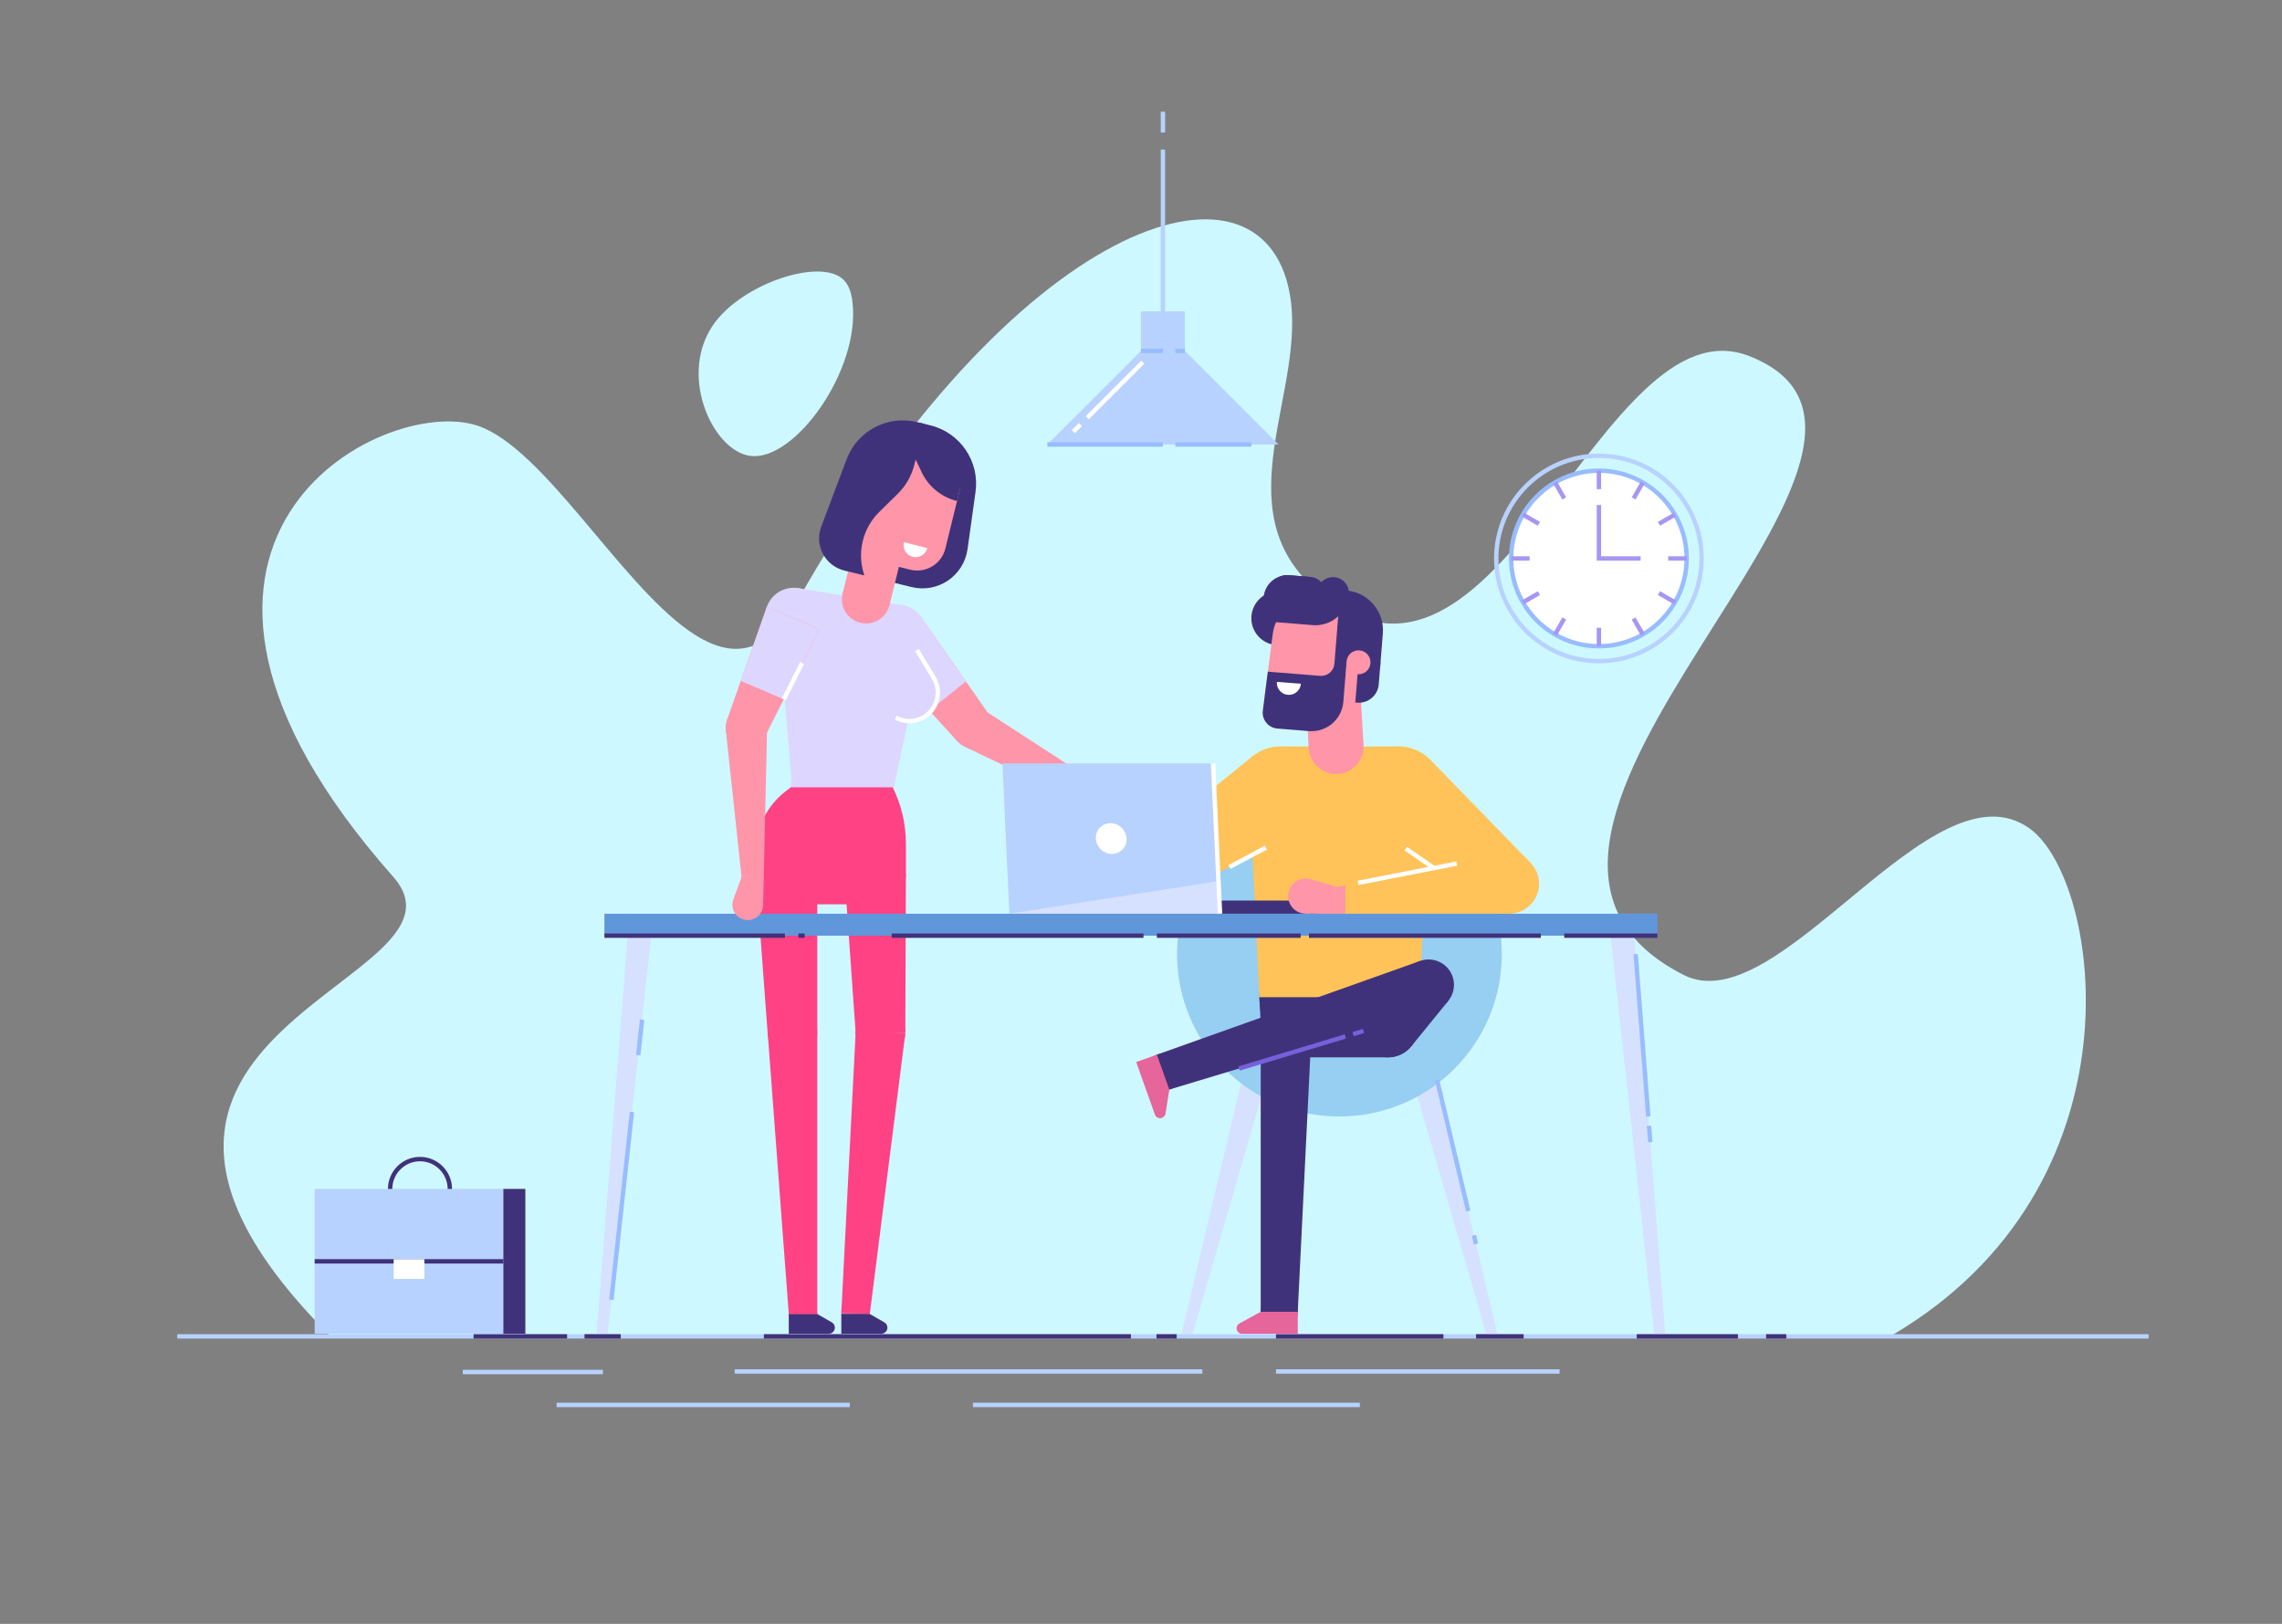 <?xml version="1.0" encoding="UTF-8" standalone="no"?>
<!-- Generator: Gravit.io -->
<svg xmlns="http://www.w3.org/2000/svg" xmlns:xlink="http://www.w3.org/1999/xlink" style="isolation:isolate" viewBox="0 0 1040 740" width="1040pt" height="740pt"><rect x="0" y="0" width="1040" height="740" fill="#808080" stroke="none"/><defs><clipPath id="_clipPath_pu4Ht6cn7ZxG0x1vpSrHJesQp7De4VMl"><rect width="1040" height="740"/></clipPath></defs><g clip-path="url(#_clipPath_pu4Ht6cn7ZxG0x1vpSrHJesQp7De4VMl)"><clipPath id="_clipPath_rk9EaBz15Q2HLuSB2Bp6za9FWW3VOL7L"><path d=" M 0 0 L 0 740 L 1040 740 L 1040 0 L 0 0 Z " fill="rgb(255,255,255)"/></clipPath><g clip-path="url(#_clipPath_rk9EaBz15Q2HLuSB2Bp6za9FWW3VOL7L)"><path d=" M 150.675 608.989 L 861.402 608.989 C 978.735 540.749 957.57 401.086 925.05 377.596 C 880.59 345.476 810.827 466.379 767.327 444.299 C 643.057 381.199 901.459 203.485 797.327 162.309 C 729.569 135.515 682.507 340.515 599.89 268.925 C 556.905 231.679 595.947 177.449 587.717 133.449 C 574.667 63.629 462.078 99.449 363.261 274.146 C 348.374 300.463 331.514 299.811 313.867 287.366 C 282.134 264.986 247.854 204.474 217.927 194.089 C 174.687 179.089 44.18 246.874 179.174 399.519 C 222.15 448.115 10.261 468.574 150.675 608.989 Z " fill="rgb(206,248,255)"/><path d=" M 508.062 367.493 C 509.255 365.003 508.204 362.017 505.713 360.824 C 503.223 359.631 500.237 360.682 499.044 363.172 C 497.851 365.663 498.902 368.649 501.392 369.842 C 503.883 371.035 506.869 369.984 508.062 367.493 Z " fill="rgb(255,149,169)"/><path d=" M 516.052 361.76 L 516.05 361.766 C 516.799 361.854 517.546 362.057 518.264 362.401 C 521.75 364.072 523.222 368.252 521.552 371.739 C 519.881 375.225 515.701 376.698 512.214 375.027 L 501.392 369.842 L 504.134 360.365 L 516.052 361.76 Z " fill="rgb(255,149,169)"/><path d=" M 448.574 323.675 L 506.281 361.142 L 501.392 369.842 L 439.338 340.111 L 448.574 323.675 Z " fill="rgb(255,149,169)"/><path d=" M 388.552 138.021 C 387.891 132.044 386.148 127.971 382.009 125.727 C 369.738 119.072 338.945 129.869 326.141 146.526 C 308.286 169.754 324.571 205.474 341.915 207.755 C 362.097 210.409 391.966 168.877 388.552 138.021 Z " fill="rgb(206,248,255)"/><line x1="547.977" y1="624.994" x2="334.835" y2="624.994"/><path d=" M 547.977 625.994 L 334.834 625.994 L 334.834 623.994 L 547.977 623.994 L 547.977 625.994 Z " fill="rgb(184,210,255)"/><line x1="387.292" y1="640.233" x2="253.653" y2="640.233"/><path d=" M 387.292 641.233 L 253.652 641.233 L 253.652 639.233 L 387.292 639.233 L 387.292 641.233 Z " fill="rgb(184,210,255)"/><line x1="619.74" y1="640.233" x2="443.405" y2="640.233"/><path d=" M 619.74 641.233 L 443.404 641.233 L 443.404 639.233 L 619.74 639.233 L 619.74 641.233 Z " fill="rgb(184,210,255)"/><line x1="274.764" y1="625.228" x2="210.928" y2="625.228"/><path d=" M 274.764 626.228 L 210.928 626.228 L 210.928 624.228 L 274.764 624.228 L 274.764 626.228 Z " fill="rgb(184,210,255)"/><line x1="710.761" y1="624.994" x2="581.512" y2="624.994"/><path d=" M 710.761 625.994 L 581.512 625.994 L 581.512 623.994 L 710.761 623.994 L 710.761 625.994 Z " fill="rgb(184,210,255)"/><path d=" M 979.195 609.987 L 80.802 609.987 L 80.802 607.987 L 979.195 607.987 L 979.195 609.987 Z " fill="rgb(184,210,255)"/><path d=" M 814.075 609.987 L 804.886 609.987 L 804.886 607.987 L 814.075 607.987 L 814.075 609.987 Z " fill="rgb(64,50,122)"/><line x1="745.928" y1="608.987" x2="792.049" y2="608.987"/><path d=" M 792.049 609.987 L 745.929 609.987 L 745.929 607.987 L 792.049 607.987 L 792.049 609.987 Z " fill="rgb(64,50,122)"/><path d=" M 515.402 609.989 L 348.135 609.989 L 348.135 607.989 L 515.402 607.989 L 515.402 609.989 Z " fill="rgb(64,50,122)"/><path d=" M 536.259 609.987 L 527.069 609.987 L 527.069 607.987 L 536.259 607.987 L 536.259 609.987 Z " fill="rgb(64,50,122)"/><path d=" M 657.819 609.988 L 581.512 609.988 L 581.512 607.988 L 657.819 607.988 L 657.819 609.988 Z " fill="rgb(64,50,122)"/><path d=" M 694.386 609.987 L 672.694 609.987 L 672.694 607.987 L 694.386 607.987 L 694.386 609.987 Z " fill="rgb(64,50,122)"/><path d=" M 258.443 609.989 L 215.825 609.989 L 215.825 607.989 L 258.443 607.989 L 258.443 609.989 Z " fill="rgb(64,50,122)"/><path d=" M 728.693 208.7 C 703.443 208.7 682.9 229.243 682.9 254.493 C 682.9 279.744 703.443 300.286 728.693 300.286 C 753.943 300.286 774.486 279.744 774.486 254.493 C 774.486 229.243 753.943 208.7 728.693 208.7 Z  M 728.693 302.286 C 702.34 302.286 680.9 280.846 680.9 254.493 C 680.9 228.14 702.34 206.7 728.693 206.7 C 755.047 206.7 776.486 228.14 776.486 254.493 C 776.486 280.846 755.047 302.286 728.693 302.286 Z " fill="rgb(184,210,255)"/><path d=" M 768.693 254.493 C 768.693 276.585 750.784 294.493 728.693 294.493 C 706.602 294.493 688.693 276.585 688.693 254.493 C 688.693 232.402 706.602 214.493 728.693 214.493 C 750.784 214.493 768.693 232.402 768.693 254.493 Z " fill="rgb(255,255,255)"/><path d=" M 728.693 215.493 C 707.188 215.493 689.693 232.989 689.693 254.493 C 689.693 275.998 707.188 293.493 728.693 293.493 C 750.198 293.493 767.693 275.998 767.693 254.493 C 767.693 232.989 750.198 215.493 728.693 215.493 Z  M 728.693 295.493 C 706.086 295.493 687.693 277.101 687.693 254.493 C 687.693 231.886 706.086 213.493 728.693 213.493 C 751.301 213.493 769.693 231.886 769.693 254.493 C 769.693 277.101 751.301 295.493 728.693 295.493 Z " fill="rgb(152,188,255)"/><line x1="728.693" y1="214.493" x2="728.693" y2="222.907"/><path d=" M 729.693 222.907 L 727.693 222.907 L 727.693 214.493 L 729.693 214.493 L 729.693 222.907 Z " fill="rgb(167,150,242)"/><line x1="728.693" y1="286.08" x2="728.693" y2="294.493"/><path d=" M 729.693 294.493 L 727.693 294.493 L 727.693 286.08 L 729.693 286.08 L 729.693 294.493 Z " fill="rgb(167,150,242)"/><line x1="708.693" y1="219.852" x2="712.9" y2="227.138"/><path d=" M 712.033 227.638 L 707.827 220.352 L 709.56 219.352 L 713.766 226.638 L 712.033 227.638 Z " fill="rgb(167,150,242)"/><line x1="744.486" y1="281.848" x2="748.693" y2="289.134"/><path d=" M 747.827 289.634 L 743.62 282.348 L 745.353 281.348 L 749.56 288.634 L 747.827 289.634 Z " fill="rgb(167,150,242)"/><line x1="694.052" y1="234.493" x2="701.338" y2="238.7"/><path d=" M 700.838 239.566 L 693.552 235.359 L 694.552 233.627 L 701.838 237.834 L 700.838 239.566 Z " fill="rgb(167,150,242)"/><line x1="756.048" y1="270.287" x2="763.334" y2="274.493"/><path d=" M 762.834 275.359 L 755.548 271.153 L 756.548 269.421 L 763.834 273.627 L 762.834 275.359 Z " fill="rgb(167,150,242)"/><line x1="688.693" y1="254.493" x2="697.106" y2="254.493"/><path d=" M 697.106 255.493 L 688.693 255.493 L 688.693 253.493 L 697.106 253.493 L 697.106 255.493 Z " fill="rgb(167,150,242)"/><line x1="760.28" y1="254.493" x2="768.693" y2="254.493"/><path d=" M 768.693 255.493 L 760.279 255.493 L 760.279 253.493 L 768.693 253.493 L 768.693 255.493 Z " fill="rgb(167,150,242)"/><line x1="694.052" y1="274.493" x2="701.338" y2="270.287"/><path d=" M 694.552 275.359 L 693.552 273.627 L 700.838 269.421 L 701.838 271.153 L 694.552 275.359 Z " fill="rgb(167,150,242)"/><line x1="756.048" y1="238.7" x2="763.334" y2="234.493"/><path d=" M 756.548 239.566 L 755.548 237.834 L 762.834 233.627 L 763.834 235.359 L 756.548 239.566 Z " fill="rgb(167,150,242)"/><line x1="708.693" y1="289.134" x2="712.9" y2="281.848"/><path d=" M 709.56 289.634 L 707.827 288.634 L 712.033 281.348 L 713.766 282.348 L 709.56 289.634 Z " fill="rgb(167,150,242)"/><line x1="744.486" y1="227.138" x2="748.693" y2="219.852"/><path d=" M 745.353 227.638 L 743.62 226.638 L 747.827 219.352 L 749.56 220.352 L 745.353 227.638 Z " fill="rgb(167,150,242)"/><path d=" M 747.697 255.493 L 727.693 255.493 L 727.693 230.125 L 729.693 230.125 L 729.693 253.493 L 747.697 253.493 L 747.697 255.493 Z " fill="rgb(167,150,242)"/><path d=" M 530.995 179.08 L 528.995 179.08 L 528.995 117.456 L 528.995 68.158 L 530.995 68.158 L 530.995 179.08 Z " fill="rgb(184,210,255)"/><path d=" M 529.999 149.875 L 477.326 202.548 L 582.671 202.548 L 529.999 149.875 Z " fill="rgb(184,210,255)"/><path d=" M 539.995 166.908 L 519.995 166.908 L 519.995 141.908 L 539.995 141.908 L 539.995 166.908 Z " fill="rgb(184,210,255)"/><path d=" M 529.995 160.879 L 519.995 160.879 L 519.995 158.879 L 529.995 158.879 L 529.995 160.879 Z " fill="rgb(152,188,255)"/><path d=" M 540.003 160.879 L 535.661 160.879 L 535.661 158.879 L 540.003 158.879 L 540.003 160.879 Z " fill="rgb(152,188,255)"/><path d=" M 529.995 203.548 L 477.326 203.548 L 477.326 201.548 L 529.995 201.548 L 529.995 203.548 Z " fill="rgb(152,188,255)"/><path d=" M 570.328 203.548 L 535.661 203.548 L 535.661 201.548 L 570.328 201.548 L 570.328 203.548 Z " fill="rgb(152,188,255)"/><path d=" M 530.999 60.408 L 528.999 60.408 L 528.999 50.908 L 530.999 50.908 L 530.999 60.408 Z " fill="rgb(184,210,255)"/><line x1="492.39" y1="193.471" x2="489.14" y2="196.721"/><path d=" M 489.848 197.428 L 488.434 196.014 L 491.684 192.764 L 493.098 194.178 L 489.848 197.428 Z " fill="rgb(255,255,255)"/><line x1="520.828" y1="165.033" x2="495.516" y2="190.346"/><path d=" M 496.223 191.053 L 494.809 189.639 L 520.121 164.326 L 521.535 165.74 L 496.223 191.053 Z " fill="rgb(255,255,255)"/><path d=" M 587.462 456.393 L 543.52 607.801 L 538.471 607.801 L 574.401 456.393 L 587.462 456.393 Z " fill="rgb(214,225,255)"/><path d=" M 633.409 456.393 L 677.351 607.801 L 682.4 607.801 L 646.47 456.393 L 633.409 456.393 Z " fill="rgb(214,225,255)"/><path d=" M 536.435 434.796 C 536.435 475.665 569.566 508.796 610.435 508.796 C 651.305 508.796 684.435 475.665 684.435 434.796 C 684.435 393.927 651.305 360.796 610.435 360.796 C 569.566 360.796 536.435 393.927 536.435 434.796 Z " fill="rgb(150,207,242)"/><path d=" M 573.973 454.536 C 573.973 459.366 574.913 463.966 576.614 468.186 L 644.254 468.186 C 645.953 463.966 646.894 459.366 646.894 454.536 C 646.894 434.396 630.574 418.076 610.433 418.076 C 590.304 418.076 573.973 434.396 573.973 454.536 Z " fill="rgb(64,50,122)"/><path d=" M 600.435 454.536 C 600.435 460.059 604.913 464.536 610.435 464.536 C 615.958 464.536 620.435 460.059 620.435 454.536 C 620.435 449.013 615.958 444.536 610.435 444.536 C 604.913 444.536 600.435 449.013 600.435 454.536 Z " fill="rgb(64,50,122)"/><path d=" M 516.44 402.991 C 512.902 396.34 515.426 388.08 522.077 384.542 C 528.728 381.004 536.988 383.528 540.525 390.179 C 544.063 396.831 541.539 405.09 534.888 408.628 C 528.237 412.166 519.977 409.642 516.44 402.991 Z " fill="rgb(64,50,122)"/><path d=" M 592.765 377.843 L 534.888 408.628 L 519.868 386.005 L 570.742 344.674 L 592.765 377.843 Z " fill="rgb(255,195,89)"/><path d=" M 565.715 369.578 C 570.902 379.33 583.013 383.03 592.765 377.843 C 602.517 372.656 606.217 360.546 601.03 350.794 C 595.843 341.042 583.733 337.341 573.981 342.528 C 564.229 347.715 560.528 359.826 565.715 369.578 Z " fill="rgb(255,195,89)"/><path d=" M 626.118 376.628 L 680.011 413.951 L 697.566 393.234 L 651.858 346.252 L 626.118 376.628 Z " fill="rgb(255,195,89)"/><path d=" M 653.947 371.573 C 647.658 380.653 635.199 382.917 626.118 376.628 C 617.038 370.339 614.774 357.88 621.063 348.799 C 627.352 339.718 639.811 337.455 648.892 343.744 C 657.973 350.033 660.236 362.492 653.947 371.573 Z " fill="rgb(255,195,89)"/><path d=" M 618.938 468.186 C 618.938 475.724 625.049 481.836 632.587 481.836 C 640.126 481.836 646.237 475.724 646.237 468.186 C 646.237 460.647 640.126 454.536 632.587 454.536 C 625.049 454.536 618.938 460.647 618.938 468.186 Z " fill="rgb(64,50,122)"/><path d=" M 588.301 454.536 C 580.763 454.536 574.651 460.647 574.651 468.186 C 574.651 475.724 580.763 481.836 588.301 481.836 C 595.84 481.836 601.951 475.724 601.951 468.186 C 601.951 460.647 595.84 454.536 588.301 454.536 Z " fill="rgb(64,50,122)"/><path d=" M 569.086 354.872 L 573.975 454.536 L 646.895 454.536 L 651.785 354.872 C 652.177 346.88 645.803 340.186 637.802 340.186 L 583.069 340.186 C 575.068 340.186 568.694 346.88 569.086 354.872 Z " fill="rgb(255,195,89)"/><path d=" M 573.975 454.536 L 574.645 468.186 L 574.678 468.855 C 575.035 476.125 581.033 481.836 588.312 481.836 L 632.559 481.836 C 639.838 481.836 645.836 476.125 646.193 468.855 L 646.225 468.186 L 646.895 454.536 L 573.975 454.536 Z " fill="rgb(64,50,122)"/><path d=" M 574.571 597.801 C 574.571 602.462 578.35 606.241 583.011 606.241 C 587.672 606.241 591.45 602.462 591.45 597.801 C 591.45 593.14 587.672 589.362 583.011 589.362 C 578.35 589.362 574.571 593.14 574.571 597.801 Z " fill="rgb(64,50,122)"/><path d=" M 574.558 470.471 C 574.558 476.858 579.736 482.036 586.123 482.036 C 592.511 482.036 597.688 476.858 597.688 470.471 C 597.688 464.083 592.511 458.906 586.123 458.906 C 579.736 458.906 574.558 464.083 574.558 470.471 Z " fill="rgb(64,50,122)"/><path d=" M 591.438 597.801 L 597.689 470.471 L 574.558 470.471 L 574.559 597.801 L 591.438 597.801 Z " fill="rgb(64,50,122)"/><path d=" M 566.07 607.801 L 591.451 607.801 L 591.451 597.801 L 574.561 597.801 L 564.868 603.087 C 564.062 603.527 563.56 604.372 563.56 605.291 L 563.56 605.291 C 563.56 606.677 564.684 607.801 566.07 607.801 Z " fill="rgb(230,101,155)"/><path d=" M 527.239 480.624 C 522.848 482.187 520.556 487.014 522.119 491.405 C 523.682 495.796 528.509 498.089 532.9 496.526 C 537.291 494.962 539.584 490.135 538.02 485.744 C 536.457 481.353 531.63 479.061 527.239 480.624 Z " fill="rgb(64,50,122)"/><path d=" M 647.19 437.907 C 641.173 440.049 638.032 446.664 640.174 452.681 C 642.316 458.699 648.931 461.84 654.948 459.698 C 660.965 457.556 664.107 450.941 661.964 444.924 C 659.822 438.906 653.208 435.765 647.19 437.907 Z " fill="rgb(64,50,122)"/><path d=" M 532.896 496.514 L 654.948 459.698 L 647.191 437.907 L 527.235 480.613 L 532.896 496.514 Z " fill="rgb(64,50,122)"/><path d=" M 526.33 507.889 L 517.818 483.978 L 527.239 480.624 L 532.904 496.536 L 531.174 507.44 C 531.031 508.347 530.403 509.103 529.537 509.411 L 529.537 509.411 C 528.231 509.876 526.795 509.195 526.33 507.889 Z " fill="rgb(230,101,155)"/><path d=" M 596.459 340.909 L 621.417 339.463 L 619.85 312.418 L 594.892 313.865 L 596.459 340.909 Z " fill="rgb(255,149,169)"/><path d=" M 596.459 340.909 C 596.859 347.801 602.769 353.064 609.661 352.665 C 616.553 352.266 621.817 346.355 621.417 339.463 C 621.018 332.571 615.107 327.307 608.215 327.707 C 601.323 328.106 596.06 334.017 596.459 340.909 Z " fill="rgb(255,149,169)"/><path d=" M 643.175 476.802 L 660.029 456.117 L 643.346 440.19 L 623.474 458.023 L 643.175 476.802 Z " fill="rgb(64,50,122)"/><path d=" M 674.391 405.36 C 675.84 412.753 683.007 417.572 690.4 416.123 C 697.793 414.674 702.611 407.507 701.163 400.114 C 699.714 392.721 692.547 387.902 685.154 389.351 C 677.761 390.8 672.942 397.967 674.391 405.36 Z " fill="rgb(255,195,89)"/><path d=" M 552.139 410.391 L 600.139 410.391 L 600.139 416.391 L 552.139 416.391 L 552.139 410.391 Z " fill="rgb(64,50,122)"/><path d=" M 556.02 416.391 L 460.02 416.391 L 459.32 401.322 L 456.831 347.891 L 552.831 347.891 L 555.331 401.542 L 556.02 416.391 Z " fill="rgb(184,210,255)"/><path d=" M 499.424 382.14 C 499.604 386.006 502.884 389.14 506.75 389.14 C 510.616 389.14 513.604 386.006 513.424 382.14 C 513.244 378.274 509.964 375.14 506.098 375.14 C 502.232 375.14 499.244 378.274 499.424 382.14 Z " fill="rgb(255,255,255)"/><path d=" M 556.02 416.391 L 460.02 416.391 L 555.331 401.542 L 556.02 416.391 Z " fill="rgb(214,225,255)"/><path d=" M 581.575 293.961 L 585.199 294.253 L 587.168 269.793 L 583.545 269.501 C 576.79 268.957 570.874 273.992 570.33 280.746 L 570.33 280.746 C 569.786 287.501 574.821 293.417 581.575 293.961 Z " fill="rgb(64,50,122)"/><path d=" M 609.503 319.467 L 618.562 320.196 C 623.565 320.599 627.948 316.87 628.351 311.867 L 629.15 301.944 L 611.032 300.484 L 609.503 319.467 Z " fill="rgb(64,50,122)"/><path d=" M 584.075 293.527 L 593.911 294.319 L 596.446 262.844 L 587.651 262.135 C 581.647 261.652 576.388 266.127 575.905 272.131 L 575.037 282.906 C 574.6 288.335 578.646 293.09 584.075 293.527 Z " fill="rgb(64,50,122)"/><path d=" M 584.75 326.74 L 616.915 329.33 L 619.832 293.111 C 620.719 282.094 612.507 272.444 601.49 271.556 L 601.49 271.556 C 590.848 270.699 581.407 278.347 580.036 288.936 L 576.467 316.514 C 575.8 321.663 579.575 326.323 584.75 326.74 Z " fill="rgb(255,149,169)"/><path d=" M 613.559 269.099 L 610.845 268.88 L 608.098 302.984 L 628.931 304.662 L 630.218 288.676 C 631.024 278.67 623.566 269.905 613.559 269.099 Z " fill="rgb(64,50,122)"/><path d=" M 618.695 307.256 L 613.26 306.819 L 613.698 301.383 C 613.939 298.381 616.569 296.144 619.571 296.386 L 619.571 296.386 C 622.573 296.627 624.81 299.257 624.569 302.259 L 624.569 302.259 C 624.327 305.261 621.697 307.498 618.695 307.256 Z " fill="rgb(255,149,169)"/><path d=" M 577.634 283.213 L 598.27 284.875 C 606.68 285.552 614.074 279.261 614.751 270.85 C 615.073 266.848 612.09 263.342 608.087 263.019 C 604.085 262.697 600.579 265.68 600.256 269.683 C 600.223 270.101 599.856 270.414 599.437 270.38 L 578.801 268.718 L 577.634 283.213 Z " fill="rgb(64,50,122)"/><path d=" M 585.918 276.585 L 596.184 277.412 C 600.187 277.734 603.693 274.751 604.015 270.748 C 604.338 266.746 601.354 263.24 597.352 262.917 L 587.085 262.091 C 583.083 261.768 579.576 264.752 579.254 268.754 C 578.932 272.757 581.915 276.263 585.918 276.585 Z " fill="rgb(64,50,122)"/><path d=" M 575.516 323.815 C 574.983 327.936 578.003 331.67 582.15 332.004 L 596.553 333.164 C 604.557 333.809 611.569 327.843 612.213 319.838 L 613.58 302.873 L 608.147 302.436 L 608.147 302.436 C 607.879 305.772 604.957 308.258 601.62 307.99 L 577.818 306.073 L 575.516 323.815 Z " fill="rgb(64,50,122)"/><path d=" M 587.398 406.122 C 588.639 401.882 593.082 399.449 597.322 400.69 C 601.563 401.93 603.995 406.373 602.755 410.614 C 601.515 414.854 597.072 417.287 592.831 416.046 C 588.59 414.806 586.158 410.363 587.398 406.122 Z " fill="rgb(255,149,169)"/><path d=" M 603.306 408.691 C 602.376 411.872 604.2 415.204 607.381 416.134 C 610.561 417.064 613.894 415.24 614.824 412.06 C 615.754 408.879 613.93 405.547 610.75 404.617 C 607.569 403.687 604.237 405.511 603.306 408.691 Z " fill="rgb(255,149,169)"/><path d=" M 595.076 416.37 L 609.065 416.377 L 610.75 404.617 L 597.322 400.69 L 595.076 416.37 Z " fill="rgb(255,149,169)"/><path d=" M 685.16 389.355 L 607.919 404.491 L 609.067 416.382 L 613.122 416.382 L 619.114 416.38 L 687.767 416.388 L 685.16 389.355 Z " fill="rgb(255,195,89)"/><path d=" M 609.063 416.378 L 607.915 404.487 L 613.116 403.468 L 613.119 416.378 L 609.063 416.378 Z " fill="rgb(255,149,169)"/><path d=" M 645.25 401.687 L 656.583 401.687 L 656.583 390.354 L 645.25 390.354 L 645.25 401.687 Z " fill="rgb(255,195,89)"/><path d=" M 191.406 529.199 C 184.457 529.199 178.803 534.852 178.803 541.801 C 178.803 548.75 184.457 554.404 191.406 554.404 C 198.355 554.404 204.008 548.75 204.008 541.801 C 204.008 534.852 198.355 529.199 191.406 529.199 Z  M 191.406 556.404 C 183.354 556.404 176.803 549.853 176.803 541.801 C 176.803 533.75 183.354 527.199 191.406 527.199 C 199.458 527.199 206.008 533.75 206.008 541.801 C 206.008 549.853 199.458 556.404 191.406 556.404 Z " fill="rgb(64,50,122)"/><path d=" M 239.406 607.801 L 143.405 607.801 L 143.405 541.801 L 239.406 541.801 L 239.406 607.801 Z " fill="rgb(184,210,255)"/><path d=" M 239.406 607.801 L 229.406 607.801 L 229.406 541.801 L 239.406 541.801 L 239.406 607.801 Z " fill="rgb(64,50,122)"/><path d=" M 229.406 575.801 L 143.405 575.801 L 143.405 573.801 L 229.406 573.801 L 229.406 575.801 Z " fill="rgb(64,50,122)"/><path d=" M 193.406 582.801 L 179.406 582.801 L 179.406 573.801 L 193.406 573.801 L 193.406 582.801 Z " fill="rgb(255,255,255)"/><path d=" M 619.13 403.313 L 618.745 401.35 L 663.677 392.546 L 664.062 394.508 L 619.13 403.313 Z " fill="rgb(255,255,255)"/><path d=" M 652.895 396.388 L 640.11 387.535 L 641.249 385.891 L 654.033 394.744 L 652.895 396.388 Z " fill="rgb(255,255,255)"/><path d=" M 560.776 395.991 L 559.837 394.225 L 576.483 385.371 L 577.422 387.137 L 560.776 395.991 Z " fill="rgb(255,255,255)"/><path d=" M 555.022 416.438 L 551.831 347.938 L 553.829 347.845 L 557.02 416.345 L 555.022 416.438 Z " fill="rgb(255,255,255)"/><path d=" M 565 487.874 L 564.422 485.96 L 612.829 471.358 L 613.407 473.273 L 565 487.874 Z " fill="rgb(119,96,219)"/><path d=" M 616.949 472.204 L 616.371 470.289 L 621.109 468.86 L 621.688 470.775 L 616.949 472.204 Z " fill="rgb(119,96,219)"/><path d=" M 424.01 193.831 L 419.207 192.651 L 401.647 264.139 L 415.438 267.527 C 427.388 270.462 439.253 262.42 440.954 250.233 L 444.587 224.191 C 446.527 210.292 437.639 197.178 424.01 193.831 Z " fill="rgb(64,50,122)"/><path d=" M 406.552 362.587 C 404.457 375.256 392.488 383.828 379.819 381.732 C 367.15 379.637 358.578 367.668 360.674 354.999 C 362.769 342.33 374.738 333.758 387.407 335.853 C 400.076 337.949 408.648 349.918 406.552 362.587 Z " fill="rgb(221,214,255)"/><path d=" M 421.858 290.8 C 420.687 297.883 413.995 302.676 406.911 301.504 C 399.828 300.333 395.035 293.641 396.207 286.557 C 397.379 279.474 404.071 274.681 411.154 275.853 C 418.238 277.024 423.03 283.716 421.858 290.8 Z " fill="rgb(255,149,169)"/><path d=" M 451.938 335.673 C 449.684 340.378 444.043 342.365 439.338 340.111 C 434.633 337.857 432.646 332.215 434.9 327.51 C 437.154 322.805 442.796 320.819 447.501 323.073 C 452.206 325.327 454.192 330.968 451.938 335.673 Z " fill="rgb(255,149,169)"/><path d=" M 419.695 281.227 L 451.166 326.184 L 436.444 337.962 L 399.435 297.436 L 419.695 281.227 Z " fill="rgb(255,149,169)"/><path d=" M 359.475 598.801 C 359.475 602.391 362.385 605.301 365.975 605.301 C 369.565 605.301 372.475 602.391 372.475 598.801 C 372.475 595.211 369.565 592.301 365.975 592.301 C 362.385 592.301 359.475 595.211 359.475 598.801 Z " fill="rgb(230,101,155)"/><path d=" M 383.428 598.064 C 383.244 601.649 386.002 604.704 389.587 604.887 C 393.172 605.071 396.227 602.313 396.411 598.728 C 396.594 595.143 393.837 592.088 390.252 591.904 C 386.667 591.721 383.611 594.478 383.428 598.064 Z " fill="rgb(230,101,155)"/><path d=" M 421.739 291.389 L 406.553 362.587 L 360.674 354.999 L 354.177 276.516 C 353.747 271.325 358.315 267.114 363.455 267.964 L 411.147 275.852 C 418.463 277.062 423.286 284.137 421.739 291.389 Z " fill="rgb(221,214,255)"/><path d=" M 400.268 279.07 C 394.967 283.912 394.594 292.135 399.435 297.436 C 404.277 302.738 412.499 303.111 417.801 298.269 C 423.103 293.428 423.476 285.205 418.634 279.904 C 413.793 274.602 405.57 274.229 400.268 279.07 Z " fill="rgb(221,214,255)"/><path d=" M 406.864 358.794 L 406.864 358.794 L 386.299 358.794 L 360.362 358.794 L 357.856 360.741 C 349.414 367.301 344.475 377.393 344.475 388.084 L 344.475 398.085 C 344.475 405.817 350.743 412.085 358.475 412.085 L 398.86 412.085 C 406.592 412.085 412.86 405.817 412.86 398.085 L 412.86 384.39 C 412.859 375.51 410.807 366.75 406.864 358.794 Z " fill="rgb(255,66,132)"/><path d=" M 427.211 313.259 C 426.918 311.666 426.333 310.204 425.542 308.895 L 425.555 308.887 L 411.329 285.354 L 389.07 298.805 L 403.296 322.338 L 403.309 322.33 C 406.025 326.822 411.311 329.404 416.779 328.398 C 423.84 327.098 428.51 320.32 427.211 313.259 Z " fill="rgb(221,214,255)"/><path d=" M 399.435 297.436 L 423.563 323.857 L 440.207 310.54 L 419.693 281.226 L 399.435 297.436 Z " fill="rgb(221,214,255)"/><path d=" M 405.379 275.755 L 384.014 270.507 L 390.476 244.199 L 411.841 249.447 L 405.379 275.755 Z " fill="rgb(255,149,169)"/><path d=" M 372.475 598.801 L 359.475 598.801 L 359.475 607.801 L 377.688 607.801 C 379.228 607.801 380.476 606.553 380.476 605.014 L 380.476 605.014 C 380.476 604.017 379.943 603.095 379.078 602.598 L 372.475 598.801 Z " fill="rgb(64,50,122)"/><path d=" M 396.429 598.801 L 383.429 598.801 L 383.429 607.801 L 401.643 607.801 C 403.182 607.801 404.43 606.553 404.43 605.014 L 404.43 605.014 C 404.43 604.017 403.897 603.095 403.032 602.598 L 396.429 598.801 Z " fill="rgb(64,50,122)"/><path d=" M 372.476 470.473 C 372.476 476.72 367.412 481.783 361.166 481.783 C 354.92 481.783 349.856 476.72 349.856 470.473 C 349.856 464.227 354.92 459.163 361.166 459.163 C 367.412 459.163 372.476 464.227 372.476 470.473 Z " fill="rgb(230,101,155)"/><path d=" M 372.475 470.473 L 372.475 598.801 L 359.475 598.801 L 349.855 470.473 L 372.475 470.473 Z " fill="rgb(255,66,132)"/><path d=" M 372.475 398.082 L 372.476 470.473 L 349.888 471.325 L 344.514 399.137 L 372.475 398.082 Z " fill="rgb(255,66,132)"/><path d=" M 389.989 469.904 C 389.67 476.142 394.468 481.458 400.706 481.777 C 406.944 482.096 412.26 477.298 412.58 471.06 C 412.899 464.822 408.101 459.506 401.863 459.187 C 395.625 458.867 390.309 463.665 389.989 469.904 Z " fill="rgb(230,101,155)"/><path d=" M 412.581 471.06 L 396.412 598.729 L 383.429 598.064 L 389.991 469.904 L 412.581 471.06 Z " fill="rgb(255,66,132)"/><path d=" M 384.895 399.07 L 390.003 471.281 L 412.595 470.536 L 412.861 398.149 L 384.895 399.07 Z " fill="rgb(255,66,132)"/><path d=" M 423.659 201.52 L 421.954 201.101 C 411.071 198.428 400.082 205.083 397.409 215.965 L 388.292 253.084 L 414.871 259.612 C 421.957 261.353 429.112 257.019 430.853 249.933 L 437.237 223.94 C 439.679 213.999 433.6 203.961 423.659 201.52 Z " fill="rgb(255,149,169)"/><path d=" M 392.805 230.756 L 397.387 231.882 L 398.513 227.299 C 399.134 224.768 397.586 222.213 395.056 221.591 L 395.056 221.591 C 392.525 220.97 389.969 222.517 389.348 225.048 L 389.348 225.048 C 388.726 227.579 390.274 230.135 392.805 230.756 Z " fill="rgb(255,149,169)"/><path d=" M 393.936 262.245 L 384.796 260 C 376.007 257.841 371.078 248.489 374.266 240.018 L 385.832 209.287 C 390.713 196.317 404.517 189.043 417.974 192.348 L 421.269 193.158 L 416.7 211.76 C 415.467 216.779 412.862 221.357 409.176 224.98 L 400.734 233.277 C 393.068 240.812 390.422 252.086 393.936 262.245 L 393.936 262.245 Z " fill="rgb(64,50,122)"/><path d=" M 411.303 196.848 L 420.039 215.192 C 423.17 221.767 429.088 226.588 436.16 228.326 L 436.16 228.326 L 433.009 241.156 L 437.938 221.089 C 440.202 211.871 434.564 202.562 425.346 200.297 L 411.303 196.848 Z " fill="rgb(64,50,122)"/><path d=" M 405.379 275.755 C 403.93 281.655 397.972 285.262 392.073 283.813 C 386.173 282.364 382.565 276.407 384.014 270.507 C 385.463 264.607 391.421 260.999 397.32 262.448 C 403.22 263.898 406.828 269.855 405.379 275.755 Z " fill="rgb(255,149,169)"/><path d=" M 732.934 416.391 L 733.983 426.391 L 753.874 607.801 L 758.923 607.801 L 743.994 416.391 L 732.934 416.391 Z " fill="rgb(214,225,255)"/><path d=" M 297.871 416.391 L 296.822 426.391 L 276.931 607.801 L 271.882 607.801 L 286.811 416.391 L 297.871 416.391 Z " fill="rgb(214,225,255)"/><path d=" M 342.944 405.332 C 340.183 405.27 337.995 402.982 338.057 400.221 C 338.119 397.461 340.407 395.273 343.168 395.335 C 345.929 395.397 348.117 397.685 348.055 400.446 C 347.993 403.207 345.704 405.395 342.944 405.332 Z " fill="rgb(255,149,169)"/><path d=" M 355.872 292.459 C 362.28 295.697 370.1 293.127 373.338 286.719 C 376.576 280.31 374.006 272.491 367.598 269.253 C 361.19 266.015 353.37 268.585 350.132 274.993 C 346.894 281.401 349.464 289.221 355.872 292.459 Z " fill="rgb(221,214,255)"/><path d=" M 339.944 340.886 C 345.16 341.003 349.483 336.87 349.6 331.654 C 349.717 326.438 345.584 322.115 340.368 321.998 C 335.153 321.881 330.829 326.014 330.712 331.23 C 330.595 336.445 334.728 340.769 339.944 340.886 Z " fill="rgb(255,149,169)"/><path d=" M 349.466 276.553 L 331.241 328.315 L 348.587 335.702 L 373.338 286.719 L 349.466 276.553 Z " fill="rgb(255,149,169)"/><path d=" M 373.337 286.72 L 357.201 318.655 L 337.59 310.303 L 349.467 276.552 L 373.337 286.72 Z " fill="rgb(221,214,255)"/><path d=" M 330.764 332.459 L 338.084 400.872 L 348.055 400.446 L 349.6 331.654 L 330.764 332.459 Z " fill="rgb(255,149,169)"/><path d=" M 275.454 416.391 L 275.454 426.391 L 755.351 426.391 L 755.351 416.391 L 275.454 416.391 Z " fill="rgb(96,151,219)"/><path d=" M 333.789 412.128 C 333.806 411.333 333.963 410.574 334.223 409.867 L 334.216 409.866 L 338.363 398.605 L 348.055 400.446 L 347.785 412.443 C 347.698 416.308 344.495 419.371 340.63 419.284 C 336.764 419.197 333.702 415.994 333.789 412.128 Z " fill="rgb(255,149,169)"/><path d=" M 357.719 427.391 L 275.453 427.391 L 275.453 425.391 L 357.719 425.391 L 357.719 427.391 Z " fill="rgb(64,50,122)"/><path d=" M 366.719 427.391 L 363.886 427.391 L 363.886 425.391 L 366.719 425.391 L 366.719 427.391 Z " fill="rgb(64,50,122)"/><path d=" M 521.136 427.391 L 406.386 427.391 L 406.386 425.391 L 521.136 425.391 L 521.136 427.391 Z " fill="rgb(64,50,122)"/><path d=" M 592.765 427.391 L 527.235 427.391 L 527.235 425.391 L 592.765 425.391 L 592.765 427.391 Z " fill="rgb(64,50,122)"/><path d=" M 702.219 427.391 L 596.553 427.391 L 596.553 425.391 L 702.219 425.391 L 702.219 427.391 Z " fill="rgb(64,50,122)"/><path d=" M 755.352 427.391 L 712.886 427.391 L 712.886 425.391 L 755.352 425.391 L 755.352 427.391 Z " fill="rgb(64,50,122)"/><path d=" M 282.886 609.989 L 266.386 609.989 L 266.386 607.989 L 282.886 607.989 L 282.886 609.989 Z " fill="rgb(64,50,122)"/><path d=" M 358.094 319.106 L 356.309 318.204 L 364.643 301.709 L 366.428 302.611 L 358.094 319.106 Z " fill="rgb(255,255,255)"/><path d=" M 414.441 329.611 C 412.123 329.611 409.821 329.035 407.772 327.922 L 408.727 326.164 C 411.154 327.483 413.875 327.914 416.598 327.414 C 419.75 326.834 422.488 325.061 424.307 322.422 C 426.126 319.782 426.808 316.592 426.228 313.44 C 425.967 312.028 425.448 310.673 424.687 309.412 L 424.173 308.563 L 424.186 308.555 L 417.064 296.774 L 418.775 295.739 L 426.924 309.219 L 426.882 309.244 C 427.509 310.462 427.949 311.747 428.194 313.078 C 428.871 316.756 428.075 320.477 425.953 323.556 C 423.831 326.636 420.638 328.704 416.959 329.381 C 416.125 329.535 415.282 329.611 414.441 329.611 Z " fill="rgb(255,255,255)"/><path d=" M 750.204 508.874 L 744.433 434.874 L 746.427 434.719 L 752.198 508.719 L 750.204 508.874 Z " fill="rgb(152,188,255)"/><path d=" M 751.119 520.605 L 750.534 513.102 L 752.528 512.947 L 753.113 520.45 L 751.119 520.605 Z " fill="rgb(152,188,255)"/><path d=" M 668.169 552.161 L 653.976 492.35 L 655.921 491.889 L 670.114 551.699 L 668.169 552.161 Z " fill="rgb(152,188,255)"/><path d=" M 671.722 567.131 L 670.782 563.174 L 672.728 562.712 L 673.667 566.669 L 671.722 567.131 Z " fill="rgb(152,188,255)"/><path d=" M 279.625 592.41 L 277.637 592.192 L 287.019 506.626 L 289.007 506.844 L 279.625 592.41 Z " fill="rgb(152,188,255)"/><path d=" M 291.847 480.936 L 289.859 480.719 L 291.634 464.527 L 293.622 464.745 L 291.847 480.936 Z " fill="rgb(152,188,255)"/><path d=" M 592.881 311.57 C 592.655 314.6 590.016 316.872 586.986 316.645 C 583.957 316.419 581.685 313.779 581.911 310.75 L 592.881 311.57 Z " fill="rgb(255,255,255)"/><path d=" M 422.627 249.764 C 421.882 252.709 418.892 254.493 415.946 253.749 C 413.001 253.005 411.217 250.014 411.961 247.069 L 422.627 249.764 Z " fill="rgb(255,255,255)"/></g></g></svg>